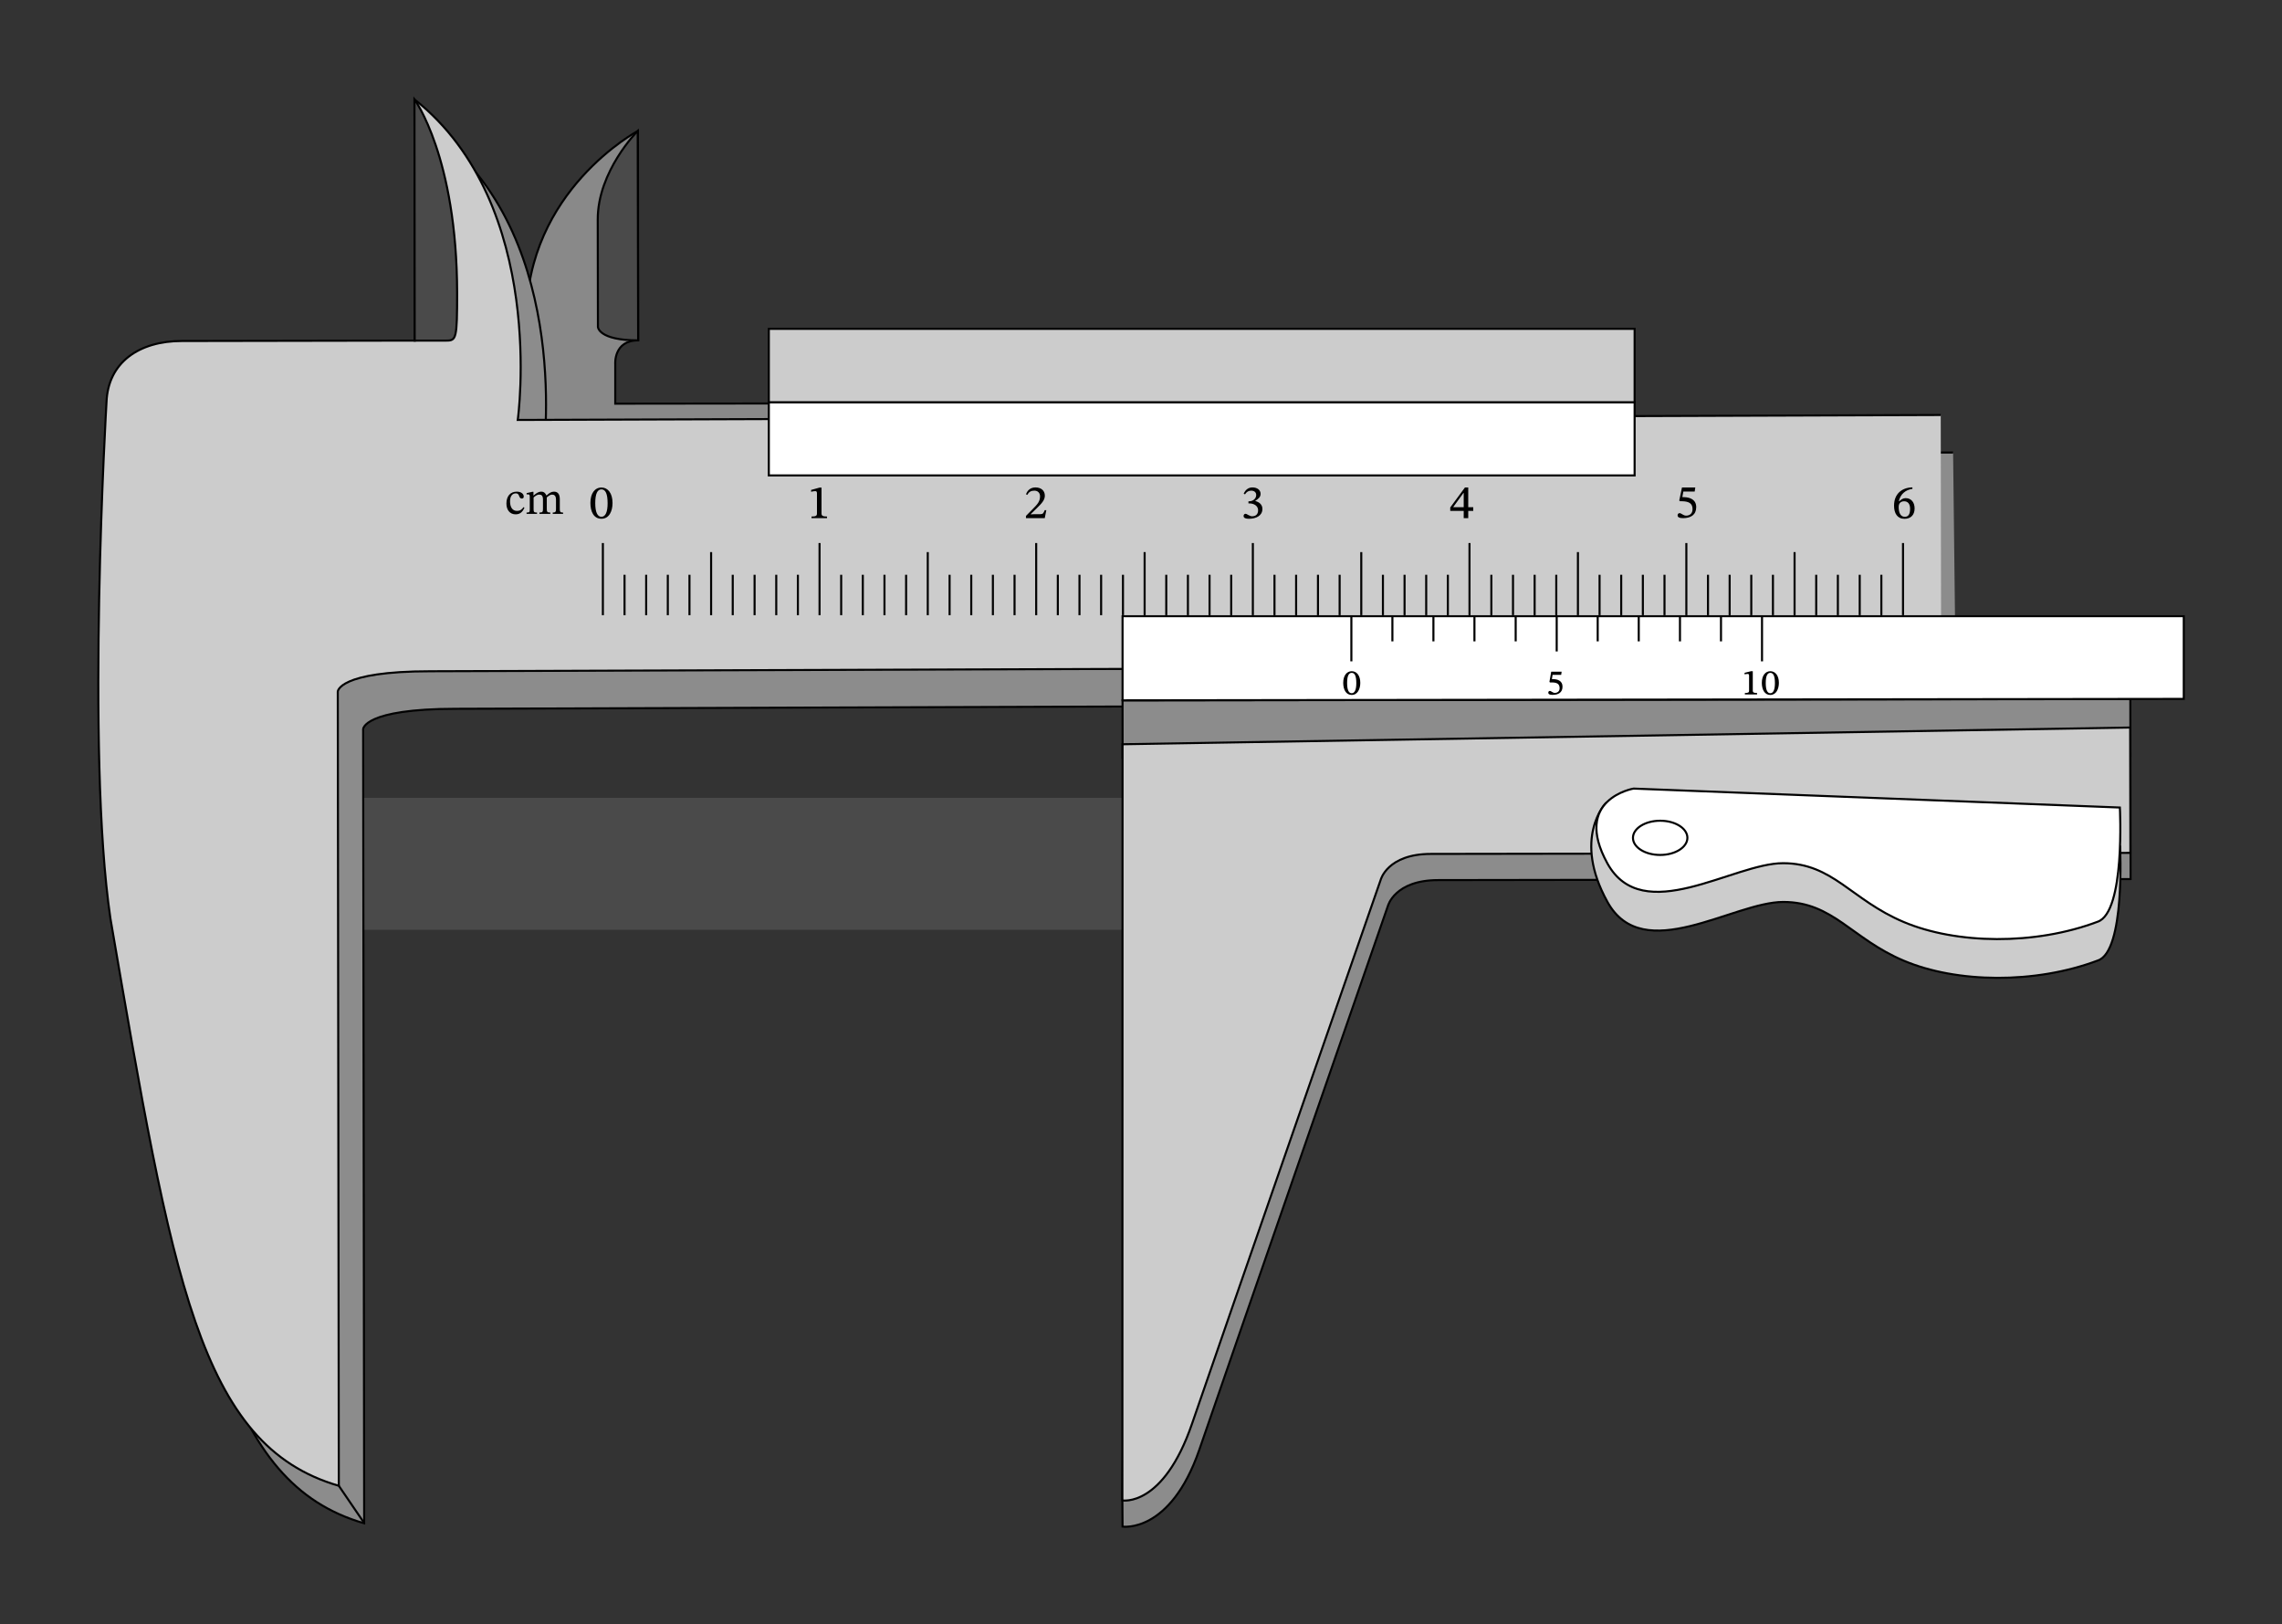 <svg xmlns="http://www.w3.org/2000/svg" width="497.16" height="353.813" viewBox="0 0 372.87 265.36" class="displayed_equation">
  <rect x="0" y="0" width="372.87" height="265.36" fill="#333333" stroke="none"/>
  <defs>
    <clipPath id="svg143123953074tikz_00001a">
      <path d="M 15.734 17 L 325 17 L 325 249.625 L 15.734 249.625 Z M 15.734 17" />
    </clipPath>
    <clipPath id="svg143123953074tikz_00001b">
      <path d="M 15.734 15.73 L 322 15.73 L 322 248 L 15.734 248 Z M 15.734 15.73" />
    </clipPath>
    <clipPath id="svg143123953074tikz_00001c">
      <path d="M 50 237 L 65 237 L 65 249.625 L 50 249.625 Z M 50 237" />
    </clipPath>
    <clipPath id="svg143123953074tikz_00001d">
      <path d="M 62 15.73 L 80 15.73 L 80 61 L 62 61 Z M 62 15.73" />
    </clipPath>
    <clipPath id="svg143123953074tikz_00001e">
      <path d="M 178 95 L 357.137 95 L 357.137 120 L 178 120 Z M 178 95" />
    </clipPath>
    <clipPath id="svg143123953074tikz_00001f">
      <path d="M 183 123 L 349 123 L 349 249.625 L 183 249.625 Z M 183 123" />
    </clipPath>
    <clipPath id="svg143123953074tikz_00001g">
      <path d="M 178 118 L 353 118 L 353 249.625 L 178 249.625 Z M 178 118" />
    </clipPath>
    <clipPath id="svg143123953074tikz_00001h">
      <path d="M 178 114 L 353 114 L 353 249.625 L 178 249.625 Z M 178 114" />
    </clipPath>
  </defs>
  <path d="M 53.945 151.91 L 183.391 151.91 L 183.391 130.355 L 53.945 130.355 Z M 53.945 151.91" fill="#4a4a4a" />
  <path d="M 1291.25 1994.42 L 1005.312 1994.069 L 1005.312 2058.756 C 1005.312 2058.756 1002.266 2097.467 1042.695 2097.467 L 1042.344 2439.694 C 1042.344 2439.694 860.117 2342.702 860.117 2132.506 L 860.469 1894.694 L 1404.766 1895.397 Z M 1291.25 1994.42" transform="matrix(.1 0 0 -.1 0 265.36)" fill="#898989" stroke-width="3.368" stroke="#010101" stroke-miterlimit="10" />
  <path d="M 319.129 73.934 L 88.738 74.742 C 88.738 74.742 93.691 39.648 71.867 22.367 C 71.867 29.676 71.934 61.777 71.934 61.777 L 33.836 61.844 C 26.863 61.844 21.777 65.348 21.543 71.848 C 21.543 71.848 18.141 128.84 22.184 156.188 C 32.289 214.93 36.668 242.281 59.504 248.883 L 59.336 119.137 C 59.336 119.137 59.336 115.805 74.527 115.805 L 319.602 114.961" fill="#8c8c8c" />
  <g clip-path="url(#svg143123953074tikz_00001a)">
    <path d="M 3191.289 1914.264 L 887.383 1906.178 C 887.383 1906.178 936.914 2257.116 718.672 2429.928 C 718.672 2356.842 719.336 2035.827 719.336 2035.827 L 338.359 2035.162 C 268.633 2035.162 217.773 2000.123 215.43 1935.123 C 215.43 1935.123 181.406 1365.202 221.836 1091.725 C 322.891 504.303 366.68 230.787 595.039 164.772 L 593.359 1462.233 C 593.359 1462.233 593.359 1495.553 745.273 1495.553 L 3196.016 1503.991" transform="matrix(.1 0 0 -.1 0 265.36)" fill="none" stroke-width="3.368" stroke="#010101" stroke-miterlimit="10" />
  </g>
  <path d="M 317.109 67.805 L 84.598 68.613 C 84.598 68.613 89.547 33.516 67.723 16.238 C 67.723 23.547 67.789 55.648 67.789 55.648 L 29.695 55.715 C 22.723 55.715 17.637 59.219 17.402 65.719 C 17.402 65.719 14 122.707 18.043 150.059 C 28.145 208.801 32.523 236.152 55.359 242.754 L 55.191 113.008 C 55.191 113.008 55.191 109.672 70.383 109.672 L 317.176 108.832" fill="#ccc" />
  <g clip-path="url(#svg143123953074tikz_00001b)">
    <path d="M 3171.094 1975.553 L 845.977 1967.467 C 845.977 1967.467 895.469 2318.444 677.227 2491.217 C 677.227 2418.131 677.891 2097.116 677.891 2097.116 L 296.953 2096.452 C 227.227 2096.452 176.367 2061.412 174.023 1996.412 C 174.023 1996.412 140 1426.53 180.43 1153.014 C 281.445 565.592 325.234 292.077 553.594 226.061 L 551.914 1523.522 C 551.914 1523.522 551.914 1556.881 703.828 1556.881 L 3171.758 1565.28" transform="matrix(.1 0 0 -.1 0 265.36)" fill="none" stroke-width="3.368" stroke="#010101" stroke-miterlimit="10" />
  </g>
  <g clip-path="url(#svg143123953074tikz_00001c)">
    <path d="M 553.594 226.061 L 595.391 164.772" transform="matrix(.1 0 0 -.1 0 265.36)" fill="none" stroke-width="3.368" stroke="#010101" stroke-miterlimit="10" />
  </g>
  <path d="M 67.723 16.238 C 67.723 16.238 74.66 25.637 74.695 47.863 C 74.695 55.309 74.559 55.648 72.941 55.648 C 71.359 55.648 67.758 55.648 67.758 55.648 Z M 67.723 16.238" fill="#4a4a4a" />
  <g clip-path="url(#svg143123953074tikz_00001d)">
    <path d="M 677.227 2491.217 C 677.227 2491.217 746.602 2397.233 746.953 2174.967 C 746.953 2100.514 745.586 2097.116 729.414 2097.116 C 713.594 2097.116 677.578 2097.116 677.578 2097.116 Z M 677.227 2491.217" transform="matrix(.1 0 0 -.1 0 265.36)" fill="none" stroke-width="3.368" stroke="#010101" stroke-miterlimit="10" />
  </g>
  <path d="M 1041.992 2439.694 C 1041.992 2439.694 976.328 2374.03 976.68 2294.537 C 976.68 2215.045 976.992 2119.381 976.992 2119.381 C 976.992 2119.381 977.656 2097.467 1042.695 2097.467 Z M 1041.992 2439.694" transform="matrix(.1 0 0 -.1 0 265.36)" fill="#4a4a4a" stroke-width="3.368" stroke="#010101" stroke-miterlimit="10" />
  <path d="M 1256.211 1876.842 L 2670.898 1876.842 L 2670.898 1996.764 L 1256.211 1996.764 Z M 1256.211 1876.842" transform="matrix(.1 0 0 -.1 0 265.36)" fill="#fff" stroke-width="3.368" stroke="#010101" stroke-miterlimit="10" />
  <path d="M 1256.211 1996.412 L 2670.898 1996.412 L 2670.898 2116.334 L 1256.211 2116.334 Z M 1256.211 1996.412" transform="matrix(.1 0 0 -.1 0 265.36)" fill="#ccc" stroke-width="3.368" stroke="#010101" stroke-miterlimit="10" />
  <path d="M 1834.18 1509.303 L 3480.898 1511.452 L 3481.016 1417.819 L 1834.297 1415.67 Z M 1834.18 1509.303" transform="matrix(.1 0 0 -.1 0 265.36)" fill="#8c8c8c" stroke-width="3.368" stroke="#010101" stroke-miterlimit="10" />
  <path d="M 183.422 114.422 L 183.422 100.68 L 356.82 100.68 L 356.82 114.188 Z M 183.422 114.422" fill="#fff" />
  <g clip-path="url(#svg143123953074tikz_00001e)">
    <path d="M 1834.219 1509.381 L 1834.219 1646.803 L 3568.203 1646.803 L 3568.203 1511.725 Z M 1834.219 1509.381" transform="matrix(.1 0 0 -.1 0 265.36)" fill="none" stroke-width="3.368" stroke="#010101" stroke-miterlimit="10" />
  </g>
  <g clip-path="url(#svg143123953074tikz_00001f)">
    <path d="M 184.566 125.875 L 183.391 245.109 L 183.422 249.422 C 183.422 249.422 191.203 250.602 195.953 236.891 C 200.668 223.148 226.77 148.035 226.77 148.035 C 226.77 148.035 227.848 143.793 234.988 143.793 C 243.715 143.793 348.129 143.625 348.129 143.625 L 348.098 123.145 Z M 184.566 125.875" fill="#8c8c8c" />
  </g>
  <g clip-path="url(#svg143123953074tikz_00001g)">
    <path d="M 1845.664 1394.85 L 1833.906 202.506 L 1834.219 159.381 C 1834.219 159.381 1912.031 147.584 1959.531 284.694 C 2006.68 422.116 2267.695 1173.248 2267.695 1173.248 C 2267.695 1173.248 2278.477 1215.67 2349.883 1215.67 C 2437.148 1215.67 3481.289 1217.35 3481.289 1217.35 L 3480.977 1422.155 Z M 1845.664 1394.85" transform="matrix(.1 0 0 -.1 0 265.36)" fill="none" stroke-width="3.368" stroke="#010101" stroke-miterlimit="10" />
  </g>
  <path d="M 183.422 121.598 L 183.391 245.145 C 183.391 245.145 190.059 246.324 194.773 232.613 C 199.488 218.871 225.594 143.762 225.594 143.762 C 225.594 143.762 226.672 139.516 233.812 139.516 C 242.535 139.516 348.098 139.348 348.098 139.348 L 348.062 118.867 Z M 183.422 121.598" fill="#ccc" />
  <g clip-path="url(#svg143123953074tikz_00001h)">
    <path d="M 1834.219 1437.623 L 1833.906 202.155 C 1833.906 202.155 1900.586 190.358 1947.734 327.467 C 1994.883 464.889 2255.938 1215.983 2255.938 1215.983 C 2255.938 1215.983 2266.719 1258.444 2338.125 1258.444 C 2425.352 1258.444 3480.977 1260.123 3480.977 1260.123 L 3480.625 1464.928 Z M 1834.219 1437.623" transform="matrix(.1 0 0 -.1 0 265.36)" fill="none" stroke-width="3.368" stroke="#010101" stroke-miterlimit="10" />
  </g>
  <path d="M 3464.102 1270.553 L 2623.75 1341.295 C 2623.75 1341.295 2568.516 1284.381 2626.758 1179.616 C 2685.039 1074.889 2832.227 1179.967 2913.75 1179.967 C 2995.234 1179.967 3025.234 1120.006 3110.781 1083.952 C 3196.68 1047.584 3325 1045.553 3427.734 1084.303 C 3472.852 1099.108 3464.102 1270.553 3464.102 1270.553 Z M 3464.102 1270.553" transform="matrix(.1 0 0 -.1 0 265.36)" fill="#ccc" stroke-width="3.368" stroke="#010101" stroke-miterlimit="10" />
  <path d="M 3463.789 1334.225 L 2669.219 1365.202 C 2669.219 1365.202 2568.516 1348.053 2626.445 1242.936 C 2684.375 1138.209 2831.914 1243.287 2913.398 1243.287 C 2994.922 1243.287 3024.883 1183.327 3110.469 1147.272 C 3196.367 1110.905 3324.688 1108.873 3427.383 1147.623 C 3472.852 1162.78 3463.789 1334.225 3463.789 1334.225 Z M 3463.789 1334.225" transform="matrix(.1 0 0 -.1 0 265.36)" fill="#fff" stroke-width="3.368" stroke="#010101" stroke-miterlimit="10" />
  <path d="M 2757.148 1284.772 C 2757.109 1300.202 2737.188 1312.702 2712.617 1312.662 C 2688.086 1312.623 2668.164 1300.084 2668.203 1284.655 C 2668.242 1269.225 2688.125 1256.725 2712.695 1256.764 C 2737.266 1256.803 2757.148 1269.342 2757.148 1284.772 Z M 2757.148 1284.772" transform="matrix(.1 0 0 -.1 0 265.36)" fill="#fff" stroke-width="3.368" stroke="#010101" stroke-miterlimit="10" />
  <path d="M985.078 1648.483L985.078 1766.373M1339.102 1648.483L1339.102 1766.373M1693.086 1648.483L1693.086 1766.373M1161.914 1648.483L1161.914 1751.569M1126.562 1648.483L1126.562 1714.498M1091.172 1648.483L1091.172 1714.498M1055.82 1648.483L1055.82 1714.498M1020.469 1648.483L1020.469 1714.498M1303.711 1648.483L1303.711 1714.498M1268.359 1648.483L1268.359 1714.498M1232.969 1648.483L1232.969 1714.498M1197.266 1648.483L1197.266 1714.498M1515.938 1648.483L1515.938 1751.569M1480.547 1648.483L1480.547 1714.498M1445.195 1648.483L1445.195 1714.498M1409.805 1648.483L1409.805 1714.498M1374.453 1648.483L1374.453 1714.498M1657.734 1648.483L1657.734 1714.498M1622.344 1648.483L1622.344 1714.498M1586.992 1648.483L1586.992 1714.498M1551.602 1648.483L1551.602 1714.498M2047.109 1648.483L2047.109 1766.373M1870.273 1648.483L1870.273 1751.569M1834.883 1648.483L1834.883 1714.498M1799.18 1648.483L1799.18 1714.498M1763.828 1648.483L1763.828 1714.498M1728.438 1648.483L1728.438 1714.498M2011.719 1648.483L2011.719 1714.498M1976.367 1648.483L1976.367 1714.498M1941.016 1648.483L1941.016 1714.498M1905.625 1648.483L1905.625 1714.498M2401.094 1648.483L2401.094 1766.373M2224.258 1648.483L2224.258 1751.569M2188.906 1648.483L2188.906 1714.498M2153.516 1648.483L2153.516 1714.498M2117.812 1648.483L2117.812 1714.498M2082.461 1648.483L2082.461 1714.498M2365.742 1648.483L2365.742 1714.498M2330.352 1648.483L2330.352 1714.498M2295 1648.483L2295 1714.498M2259.648 1648.483L2259.648 1714.498M2755.43 1648.483L2755.43 1766.373M2578.281 1648.483L2578.281 1751.569M2542.891 1648.483L2542.891 1714.498M2507.539 1648.483L2507.539 1714.498M2472.188 1648.483L2472.188 1714.498M2436.797 1648.483L2436.797 1714.498M2719.727 1648.483L2719.727 1714.498M2684.375 1648.483L2684.375 1714.498M2648.984 1648.483L2648.984 1714.498M2613.633 1648.483L2613.633 1714.498M3109.453 1648.483L3109.453 1766.373M2932.266 1648.483L2932.266 1751.569M2896.914 1648.483L2896.914 1714.498M2861.523 1648.483L2861.523 1714.498M2826.172 1648.483L2826.172 1714.498M2790.781 1648.483L2790.781 1714.498M3074.062 1648.483L3074.062 1714.498M3038.711 1648.483L3038.711 1714.498M3003.008 1648.483L3003.008 1714.498M2967.617 1648.483L2967.617 1714.498M2879.062 1645.475L2879.062 1573.053M2208.086 1645.475L2208.086 1573.053M2543.594 1645.475L2543.594 1589.225M2610.586 1645.475L2610.586 1605.709M2677.656 1645.475L2677.656 1605.709M2745 1645.475L2745 1605.709M2812.031 1645.475L2812.031 1605.709M2275.117 1645.475L2275.117 1605.709M2342.148 1645.475L2342.148 1605.709M2409.18 1645.475L2409.18 1605.709M2476.562 1645.475L2476.562 1605.709" transform="matrix(.1 0 0 -.1 0 265.36)" fill="none" stroke-width="3.368" stroke="#010101" stroke-miterlimit="10" />
  <path d="M85.555 82.852C85.219 83.285 84.965 83.473 84.477 83.473 83.707 83.473 83.34 82.828 83.34 81.914 83.34 81.055 83.707 80.605 84.312 80.605 84.957 80.605 84.711 81.457 85.262 81.457 85.473 81.457 85.578 81.34 85.578 81.121 85.578 80.688 85.145 80.328 84.438 80.328 83.359 80.328 82.746 81.09 82.746 82.27 82.746 83.309 83.309 84.035 84.246 84.035 85.047 84.035 85.414 83.562 85.695 82.957L85.555 82.852M87.188 81.285C87.402 81.086 87.73 80.809 88.121 80.809 88.465 80.809 88.719 80.973 88.719 81.609L88.719 83.09C88.719 83.617 88.676 83.742 88.145 83.742L88.145 83.961 89.918 83.961 89.918 83.742C89.379 83.742 89.344 83.609 89.344 83.09L89.344 81.27C89.59 81.062 89.898 80.809 90.203 80.809 90.555 80.809 90.848 80.973 90.848 81.652L90.848 83.09C90.848 83.547 90.824 83.742 90.316 83.742L90.316 83.961 92.008 83.961 92.008 83.742C91.492 83.742 91.469 83.562 91.469 83.09L91.469 81.562C91.469 80.656 91.086 80.328 90.504 80.328 90.105 80.328 89.723 80.547 89.312 80.949L89.281 80.949C89.133 80.59 88.879 80.328 88.453 80.328 87.941 80.328 87.598 80.605 87.191 80.957L87.164 80.957 87.164 80.352 86.984 80.352 86.047 80.566 86.047 80.785C86.047 80.785 86.137 80.77 86.25 80.77 86.461 80.77 86.562 80.836 86.562 81.105L86.562 83.203C86.562 83.652 86.512 83.742 86.039 83.742L86.039 83.961 87.746 83.961 87.746 83.742C87.281 83.742 87.188 83.652 87.188 83.234L87.188 81.285M222.266 111.566C222.266 110.348 221.664 109.664 220.867 109.664 220.078 109.664 219.477 110.34 219.477 111.57 219.477 112.641 219.922 113.543 220.859 113.543 221.82 113.543 222.266 112.574 222.266 111.566zM221.617 111.621C221.617 112.711 221.34 113.262 220.859 113.262 220.383 113.262 220.113 112.734 220.113 111.594 220.113 110.449 220.371 109.934 220.867 109.934 221.367 109.934 221.617 110.445 221.617 111.621M255.09 110.262L255.164 109.746 253.461 109.746 253.172 111.406 253.262 111.5 253.559 111.5C254.359 111.5 254.836 111.711 254.836 112.438 254.836 112.977 254.453 113.207 254.047 113.207 253.707 113.207 253.461 112.887 253.238 112.887 253.074 112.887 252.984 113.016 252.984 113.176 252.984 113.406 253.188 113.531 253.672 113.531 254.641 113.531 255.309 113.145 255.309 112.172 255.309 111.227 254.488 110.961 253.801 110.961L253.574 110.961 253.684 110.262 255.09 110.262M287.098 113.461L287.098 113.223C286.578 113.223 286.398 113.141 286.398 112.859L286.398 109.668 286.086 109.668 285.055 109.926 285.055 110.176C285.16 110.152 285.445 110.109 285.566 110.109 285.742 110.109 285.793 110.203 285.793 110.41L285.793 112.859C285.793 113.137 285.645 113.223 285.105 113.223L285.105 113.461 287.098 113.461M290.664 111.566C290.664 110.348 290.062 109.664 289.266 109.664 288.48 109.664 287.875 110.34 287.875 111.57 287.875 112.641 288.32 113.543 289.262 113.543 290.219 113.543 290.664 112.574 290.664 111.566zM290.016 111.621C290.016 112.711 289.742 113.262 289.262 113.262 288.781 113.262 288.516 112.734 288.516 111.594 288.516 110.449 288.773 109.934 289.266 109.934 289.766 109.934 290.016 110.445 290.016 111.621M100.086 82.184C100.086 80.57 99.32 79.652 98.285 79.652 97.18 79.652 96.469 80.617 96.469 82.164 96.469 83.559 96.992 84.758 98.273 84.758 99.539 84.758 100.086 83.508 100.086 82.184zM99.281 82.234C99.281 83.695 98.914 84.434 98.273 84.434 97.629 84.434 97.262 83.707 97.262 82.203 97.262 80.676 97.613 79.957 98.273 79.957 98.938 79.957 99.281 80.668 99.281 82.234M135.133 84.66L135.133 84.391C134.445 84.391 134.234 84.27 134.234 83.887L134.234 79.664 133.914 79.664 132.531 80.047 132.531 80.348C132.723 80.293 133.055 80.242 133.211 80.242 133.422 80.242 133.488 80.355 133.488 80.625L133.488 83.887C133.488 84.27 133.316 84.391 132.598 84.391L132.598 84.66 135.133 84.66M170.965 83.355L170.699 83.355C170.504 83.844 170.414 84.008 169.988 84.008L169.016 84.008 168.43 84.039 168.43 83.988 169.367 83.078C170.199 82.262 170.723 81.715 170.723 80.984 170.723 80.137 170.086 79.637 169.195 79.637 168.422 79.637 167.891 80.062 167.645 80.758L167.848 80.855C168.121 80.367 168.469 80.164 169.008 80.164 169.594 80.164 169.938 80.551 169.938 81.078 169.938 81.926 169.539 82.375 168.699 83.215L167.637 84.293 167.637 84.66 170.707 84.66 170.965 83.355M203.43 80.766C203.676 80.363 204.008 80.164 204.445 80.164 204.918 80.164 205.258 80.414 205.258 80.879 205.258 81.508 204.68 81.898 204.148 81.898L203.992 81.898 203.992 82.25 204.156 82.25C204.934 82.25 205.57 82.684 205.57 83.363 205.57 84.145 205.047 84.348 204.605 84.348 204.387 84.348 204.312 84.309 203.969 84.145 203.691 83.988 203.621 83.941 203.527 83.941 203.289 83.941 203.195 84.152 203.195 84.316 203.195 84.531 203.359 84.758 204.09 84.758 205.227 84.758 206.273 84.262 206.273 83.156 206.273 82.43 205.742 82.023 205.113 81.859L205.113 81.82C205.602 81.508 205.977 81.223 205.977 80.684 205.977 80.07 205.445 79.637 204.641 79.637 204.02 79.637 203.512 79.98 203.215 80.66L203.43 80.766M240.723 83.477L240.723 82.863 239.906 82.863 239.906 79.645 239.367 79.645 236.965 82.906 236.965 83.477 239.164 83.477 239.164 84.66 239.906 84.66 239.906 83.477zM239.164 82.863L237.473 82.863 237.473 82.816 239.117 80.551 239.164 80.551 239.164 82.863M276.906 80.309L277.004 79.648 274.828 79.648 274.383 81.773 274.496 81.887C274.586 81.895 274.648 81.895 274.871 81.895 275.934 81.926 276.555 82.223 276.555 83.184 276.555 83.945 276.055 84.246 275.508 84.246 275.027 84.246 274.734 83.84 274.438 83.84 274.234 83.84 274.113 84.012 274.113 84.199 274.113 84.5 274.391 84.656 275.012 84.656 276.277 84.656 277.156 84.105 277.156 82.859 277.156 81.617 276.129 81.258 275.215 81.227L274.887 81.215 275.051 80.309 276.906 80.309M312.477 79.629C310.77 79.656 309.48 80.684 309.48 82.617 309.48 83.875 310.02 84.766 311.188 84.766 312.199 84.766 312.84 84.145 312.84 83.07 312.84 82.016 312.23 81.387 311.383 81.387 310.949 81.387 310.656 81.598 310.328 81.898L310.27 81.891C310.492 80.738 311.391 80.012 312.484 79.875zM312.102 83.125C312.102 84.09 311.773 84.434 311.234 84.434 310.555 84.434 310.238 83.812 310.238 82.824 310.238 82.152 310.648 81.902 311.137 81.902 311.773 81.902 312.102 82.383 312.102 83.125" />
</svg>